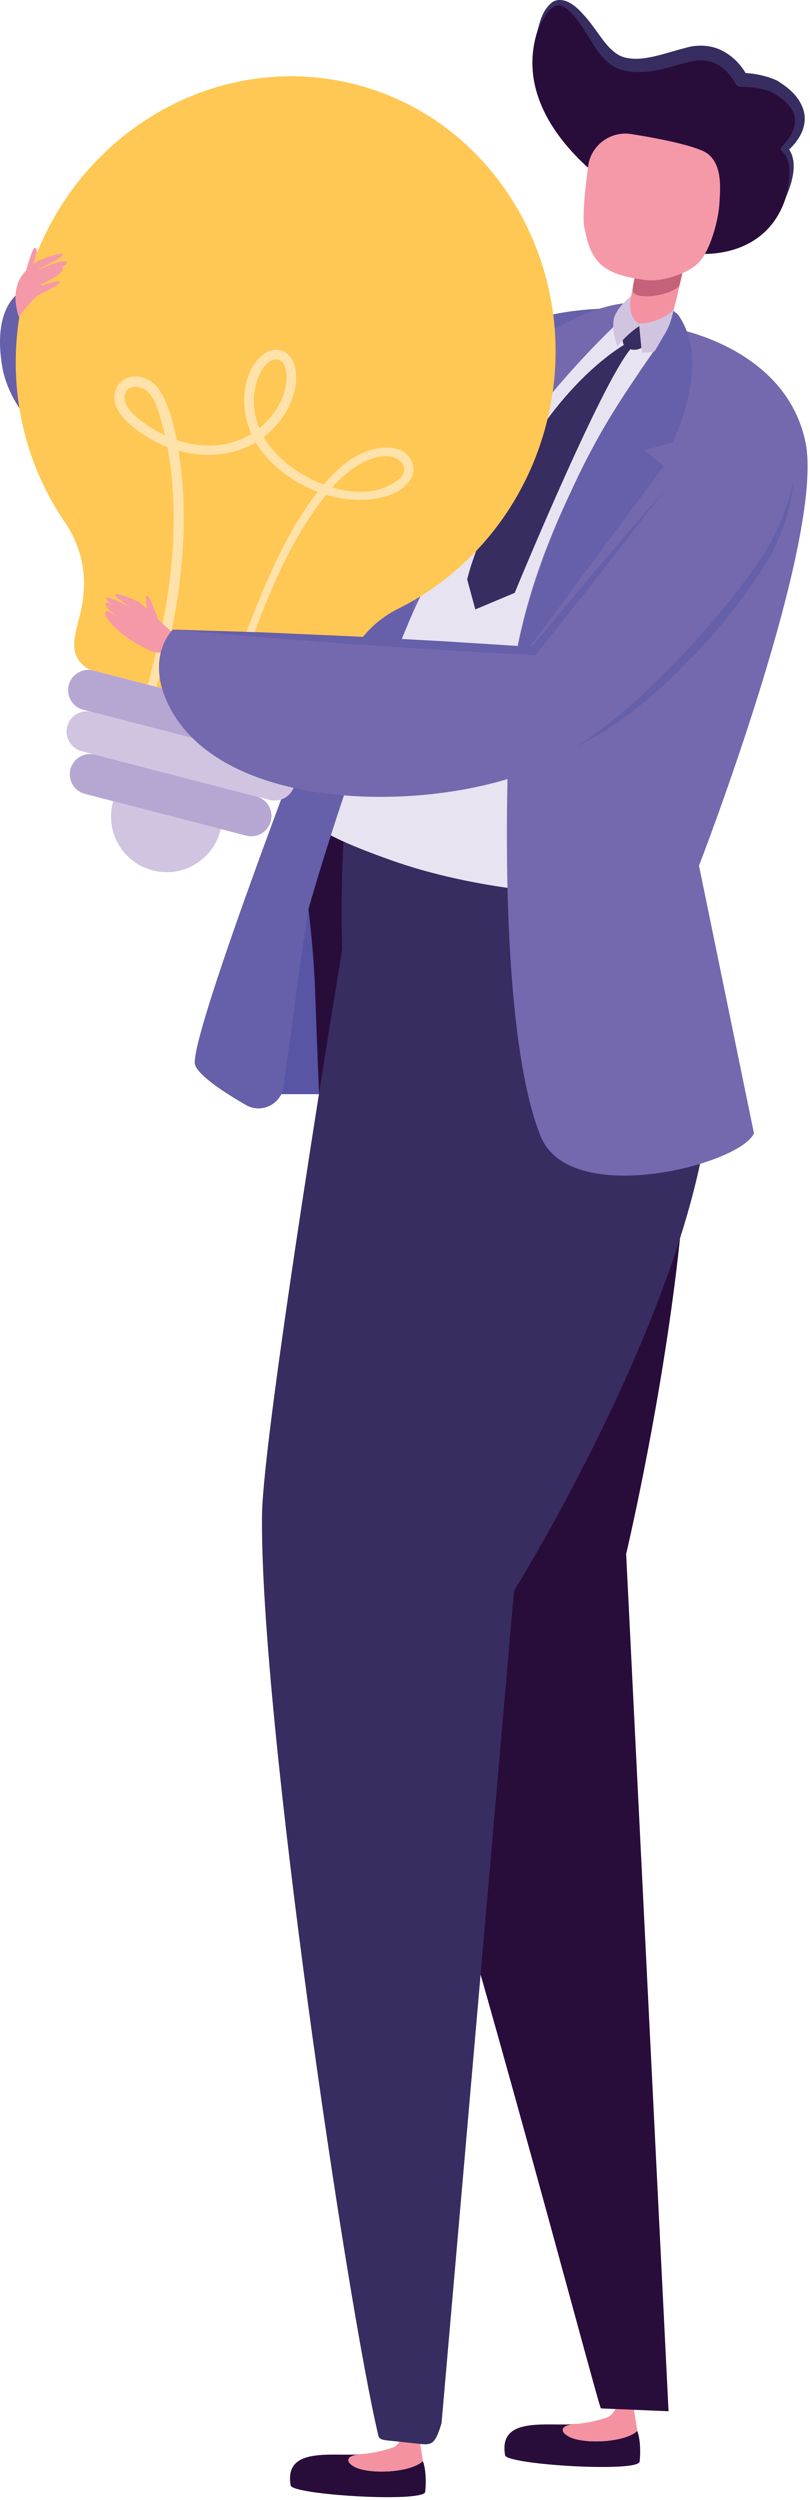 <svg xmlns="http://www.w3.org/2000/svg" viewBox="0 0 140 432" fill-rule="nonzero" stroke-linejoin="round" stroke-miterlimit="2" xmlns:v="https://vecta.io/nano"><path d="M48.613 189.062h9.878l-4.897-39.115-4.981 39.115z" fill="#5855a5"/><path d="M118.873 43.552c.316.393 13.253 2.181 16.953-9.444.638-2 1.972-6.203-.262-8.385 0 0 7.125-5.809-1.806-10.84 0 0-2.347-1.11-5.603-1.063 0 0-2.825-6.031-9.107-4.393s-11.334 3.784-14.99-1.179c-2.997-4.068-7.81-13.631-11.2-2.79-4.072 13.025 7.781 22.969 11.856 26.075s14.159 12.019 14.159 12.019" fill="#280d3b"/><path d="M135.827 34.106c.572-1.359 1.091-2.759 1.279-4.269.196-1.465.078-3.234-1.122-4.54l-.041.894c.991-.772 1.747-1.694 2.366-2.791.6-1.084.947-2.447.703-3.791-.244-1.337-.972-2.493-1.819-3.428-.872-.915-1.866-1.628-2.894-2.259a.68.68 0 0 0-.072-.035c-1.04-.475-1.978-.74-3.006-.959-1.009-.209-2.044-.316-3.084-.322l1.115.7c-1.015-1.953-2.431-3.515-4.415-4.537-1.944-1.035-4.4-1.1-6.341-.494-3.615.897-7.259 2.422-10.356 1.691-3.091-.688-4.663-4.641-7.278-7.422-.647-.716-1.335-1.444-2.244-1.966-.825-.537-2.169-.878-3.141-.203-1.725 1.331-2.131 3.3-2.618 5.081.759-1.659 1.572-3.556 3.003-4.372.715-.365 1.472-.053 2.119.463.653.509 1.246 1.184 1.787 1.903 1.097 1.444 2.022 3.041 3.047 4.644.978 1.615 2.553 3.39 4.706 4 4.36 1.118 8.069-.61 11.613-1.391 1.634-.453 3.187-.369 4.587.306 1.378.641 2.613 1.988 3.331 3.328l.044.079a1.18 1.18 0 0 0 1.075.618 13.68 13.68 0 0 1 2.625.172c.853.141 1.772.381 2.488.675l-.069-.037c.916.534 1.806 1.084 2.556 1.753.722.687 1.291 1.472 1.528 2.359.503 1.781-.662 3.869-2.115 5.303l-.078.078c-.216.213-.219.563-.004.775l.044.041c.966.791 1.331 2.228 1.31 3.641-.019 1.425-.304 2.875-.629 4.312" fill="#382d60"/><path d="M4.345 49.945s-5.925 2-3.937 13.537c1.484 8.638 11.684 18.31 17.528 12.766S4.345 49.945 4.345 49.945" fill="#665faa"/><path d="M87.301 424.258c-1.247-7.025 7.797-4.856 12.544-5.44-1.334.684-2.969 1.694-1.034 2.431 2.828 1.084 9.275.728 11.343-1.206.569 1.631.557 3.815.403 5.303-.193 1.919-22.965.541-23.256-1.088" fill="#280d3b"/><path d="M98.809 421.249c-1.934-.737-2.418-2.175.65-2.4 2.741-.2 5.032-.99 5.538-1.165 1.325-.453 2.447-3.65 2.447-3.65l1.972 1.359.737 4.65c-2.069 1.931-8.516 2.291-11.344 1.206" fill="#f592a1"/><path d="M50.241 429.474c-1.247-7.022 7.797-4.857 12.544-5.441-1.335.684-2.969 1.694-1.035 2.431 2.828 1.085 9.275.728 11.344-1.203.572 1.628.556 3.813.403 5.303-.194 1.919-22.966.538-23.256-1.09" fill="#280d3b"/><path d="M61.751 426.465c-1.935-.738-2.422-2.175.65-2.4a22.57 22.57 0 0 0 5.537-1.163c1.325-.453 2.447-3.653 2.447-3.653l1.972 1.359.737 4.654c-2.068 1.928-8.515 2.287-11.343 1.203" fill="#f592a1"/><path d="M112.271 159.683c17.072 19.853-4.047 108.838-4.047 108.838l7.328 148.128-11.684-.491c-.275.522-26.55-99.887-38.653-133.241-6.11-16.831-9.272-68.109-10.741-111.525-.484-14.35-3.931-33.171-3.931-33.171s50.465 8.368 61.728 21.462" fill="#280d3b"/><path d="M122.784 180.136c3.094 35.353-33.944 94.75-33.944 94.75L76.318 418.711c-1.003 3.284-1.54 3.812-3.45 3.612l-5.912-.628c-.585-.065-1.397-.165-1.535-.737-5.271-21.888-20.475-123.931-20.14-159.047.144-14.722 13.869-97.875 13.869-97.875s-2.635-64.388 18.584-50.059c10.041 6.781 41.659 27.428 45.05 66.159" fill="#382d60"/><path d="M134.063 66.26c-6.822-6.788-23.05-11.36-25.472-11.81-17.493-3.256-36.821 6.288-47.343 33.032-8.094 20.562-7.316 53.35-7.316 53.35s-3.809 1.684 14.097 7.959c20.634 7.237 48.391 6.959 49.469 4.041 11.262-30.516 2.259-5.375 19.468-55.375.916-2.663 5.119-23.216-2.903-31.197" fill="#e7e3f1"/><path d="M115.997 56.622s-26.503 33.219-27.91 66.291.297 60.947 5.366 73.44 34.403 4.941 36.863-.515l-9.5-46.25s21.937-56.7 18.381-73.3-23.2-19.666-23.2-19.666" fill="#7469af"/><path d="M109.709 53.427S88.681 68.955 75.702 96.205s-22.403 60.931-22.403 60.931l-1.378 9.366-2.897 21.225c-.418 3.069-3.812 4.759-6.5 3.219-3.693-2.122-7.978-4.916-8.787-6.863-1.472-3.537 18.909-56.709 18.909-56.709s19.56-63.607 35.425-70.688c9.844-4.394 21.638-3.259 21.638-3.259" fill="#665faa"/><path d="M71.126 106.393s5.25-28.681 9.031-35.912l3.644.156-2.85-2.472s16.803-16.55 29.65-15.859c0 0-24.335 20.05-39.475 54.087" fill="#7469af"/><path d="M120.002 36.584s-3.4 18.991-4.943 20.803-5.8 3.591-6.469-1.571 6.016-20.729 6.016-20.729l5.396 1.497z" fill="#f592a1"/><path d="M121.82 30.688l-4.344 18.469c-.56 1.744-8.381 3.181-8.141.8.538-5.25 7.088-20.765 7.088-20.765l5.397 1.496z" fill="#c5627a"/><path d="M101.098 39.749c-.553-1.437-.025-6.669.553-11.031.479-3.616 3.854-6.122 7.457-5.553 5.587.884 11.718 2.187 13.281 3.459 2.45 1.997 2.125 5.791 1.947 8.619-.178 2.815-1.51 7.803-3.441 9.997-1.762 2-6.469 3.475-9.031 3.175-7.684-.897-9.681-3.1-10.766-8.666" fill="#f599a9"/><g fill="#382d60"><path d="M111.751 56.442l-2.894-.934s-1.631 2.653-1.122 3.887c.512 1.241 3.062 1.591 3.897-.165s.119-2.788.119-2.788"/><path d="M108.699 59.103s-8.853 4.419-17.46 18.3-10.49 22.725-10.49 22.725l1.403 5.175 6.806-2.859s16.366-39.775 20.822-42.925-1.081-.416-1.081-.416"/></g><path d="M14.129 129.803l32.485 8.413a3.5 3.5 0 0 0 4.265-2.509c.485-1.872-.64-3.782-2.509-4.269l-32.484-8.41a3.5 3.5 0 0 0-4.266 2.513c-.484 1.869.637 3.781 2.509 4.262M26.388 150.4c5.131 1.331 10.369-1.757 11.7-6.885l.066-.256-18.588-4.816-.065.257a9.6 9.6 0 0 0 6.887 11.7" fill="#d0c4e1"/><path d="M4.345 49.945C11.13 23.748 37.158 7.879 62.248 14.804c23.907 6.594 38.347 32.044 32.472 57.244-3.525 15.122-13.422 26.934-25.925 33.15a18.41 18.41 0 0 0-8.515 8.797l-.354.784c-2.168 4.916-1.393 10.328-6.975 10.619l-17.787-4.606-2.031-.528-17.788-4.607c-4.737-2.962-1.434-7.315-.947-12.665l.075-.86c.322-4.281-.915-8.468-3.287-11.928C3.533 79.023.592 64.442 4.345 49.945" fill="#ffc854"/><path d="M37.455 126.157c1.494-7.56 4.253-14.994 7.169-22.107 2.891-7.047 6.231-14.212 11.144-20.103 2.4-2.878 5.437-5.672 9.231-6.425 1.762-.353 3.853-.325 5.262.956 1.207 1.1 1.597 2.816.754 4.257-1.854 3.165-6.844 3.856-10.129 3.612-3.962-.294-7.85-1.803-11.1-4.069-3.243-2.259-5.965-5.406-7.053-9.271-.987-3.525-.684-7.875 1.747-10.788.981-1.175 2.506-2.122 4.088-1.678 1.54.434 2.303 1.991 2.525 3.459.525 3.491-1.213 7.16-3.516 9.685-5.741 6.284-15.081 6.118-21.994 1.9-2.712-1.657-7.472-5.147-5.259-8.888.787-1.337 2.397-1.831 3.866-1.578 1.771.306 3.078 1.594 3.893 3.141 1.785 3.378 2.475 7.572 3.01 11.312.59 4.147.762 8.35.622 12.535-.288 8.39-1.66 16.856-4.147 24.875-.569 1.84-1.207 3.628-1.978 5.393-.247.569-1.144.172-.991-.406 1.706-6.569 3.509-13.066 4.475-19.803.969-6.778 1.266-13.716.519-20.531-.357-3.253-.978-6.482-1.935-9.61-.462-1.509-.947-3.259-2.15-4.368-1.4-1.285-4.209-1.188-3.937 1.303.2 1.797 2.04 3.168 3.394 4.162 1.596 1.175 3.375 2.144 5.243 2.81 3.36 1.196 7.1 1.484 10.513.325 3.047-1.038 5.747-3.222 7.347-6.022.797-1.394 1.331-2.966 1.443-4.572.094-1.372-.237-4.038-2.246-3.5-1.607.431-2.532 2.584-2.954 4.006-.493 1.675-.559 3.472-.256 5.188.619 3.462 2.691 6.412 5.369 8.621 4.819 3.979 13.709 7.297 19.334 2.975 2.319-1.784.641-4.053-1.837-4.112-1.869-.044-3.713.691-5.269 1.678-2.697 1.697-4.85 4.25-6.697 6.813-8.397 11.653-12.059 25.7-16.99 38.956-.119.315-.575.203-.51-.131" fill="#ffe2aa"/><path d="M14.392 122.641l35.959 9.312c1.869.485 3.781-.64 4.266-2.509a3.5 3.5 0 0 0-2.513-4.266l-35.956-9.312c-1.875-.484-3.781.637-4.269 2.509-.481 1.872.641 3.782 2.513 4.266m.294 14.538l27.863 7.216a3.5 3.5 0 0 0 4.262-2.509c.488-1.875-.637-3.782-2.509-4.266l-27.86-7.216a3.5 3.5 0 0 0-4.265 2.51c-.485 1.872.637 3.781 2.509 4.265" fill="#b6a7d2"/><g fill="#f599a9"><path d="M31.184 109.766l-1.669-.713-5.362-4.966s-3.335 2.382-3.838 3.963 5.994 4.553 5.994 4.553l4.725.725.15-3.562z"/><path d="M24.153 104.086s-3.616-1.762-4.241-1.356c-.475.309 3.656 2.806 3.656 2.806l.585-1.45z"/><path d="M23.484 105.383s-4.665-2.453-5.078-2.062c-.547.518 4.494 3.512 4.494 3.512l.584-1.45z"/><path d="M22.952 106.683s-4.181-2.859-4.619-2.5c-.85.703 4.034 3.953 4.034 3.953l.585-1.453z"/><path d="M21.933 107.84s-3.297-2.616-3.663-2.181c-.772.922 2.95 3.95 2.95 3.95l.713-1.769zm5.59-.266s-1.55-4.431-2.059-4.681.003 3.019.003 3.019l2.056 1.662zM3.248 54.742s2.572-3.397 3.585-3.859c.737-.341-.244-5.8-.244-5.8s-2.406 1.375-3.328 3.453-.613 4.353-.013 6.206"/><path d="M6.588 45.083s3.775-1.621 4.194-1.125c.416.491-4.497 2.657-4.497 2.657l.303-1.532zm-.34 1.728s4.947-2.406 5.338-1.441c.24.597-5.638 2.972-5.638 2.972l.3-1.531z"/><path d="M5.967 48.242s4.585-2.556 4.863-1.978c.575 1.197-5.163 3.509-5.163 3.509l.3-1.531z"/><path d="M6.12 49.814s3.778-1.622 4.194-1.125c.415.49-4.494 2.656-4.494 2.656l.3-1.531zm.279-6.272s-.056-1.087-.537-.6-1.481 4.291-1.481 4.291l1.253-1.169.765-2.522z"/></g><g fill="#d0c4e1"><path d="M116.455 53.479s-2.141 2.381-6.007 2.428l.482 5.015s4.284.225 5.306-2.293.156-4.919.156-4.919"/><path d="M110.829 56.14s-2.225 1.25-4.066 3.694c0 0-1.078-2.216-.681-4.635.315-1.893 3-4.093 3-4.093s-.985 3.875 1.747 5.034"/></g><path d="M89.029 115.192l25.687-34.647-3.353-2.747 4.859-1.356s7.007-13.619.938-22.119l-.769-.613s-.372 1.938-1.165 3.428l-1.932 3.319c-3.593 5.013-9.159 12.513-14.481 24.216-8.787 19.325-9.784 30.519-9.784 30.519" fill="#665faa"/><g fill="#7469af"><path d="M132.741 66.977c5.831 3.528 6.384 15.25 1.328 26.128-4.572 9.841-25.228 33.787-38.928 37.772-9.582 2.79-4.535-16.431-4.535-16.431l24.475-30.022s14.141-19.575 17.66-17.447"/><path d="M102.919 125.683c-9.71 14.01-62.203 19.235-73.7-3.678-4.278-8.522.653-13.218.653-13.218l63.997 3.812s19.993-2.709 9.05 13.084"/></g><path d="M137.147 83.127c-1.119 4.943-3.072 9.646-5.9 13.756-2.831 4.14-5.941 8.112-9.3 11.862-3.275 3.825-6.797 7.435-10.462 10.882-3.682 3.428-7.557 6.665-11.857 9.356 4.625-2.122 8.775-5.178 12.66-8.456 3.881-3.304 7.434-6.966 10.84-10.75 3.297-3.879 6.463-7.885 9.135-12.247 2.7-4.375 4.406-9.35 4.884-14.403M29.87 108.786l15.556 1.369 15.566 1.165 15.575 1.019 15.584.866c.235.015.454-.091.594-.26l11.272-14.175 11.066-14.347-11.825 13.732-11.613 13.893.591-.259-15.578-.984-15.585-.841-15.597-.694-15.606-.484" fill="#665faa"/></svg>